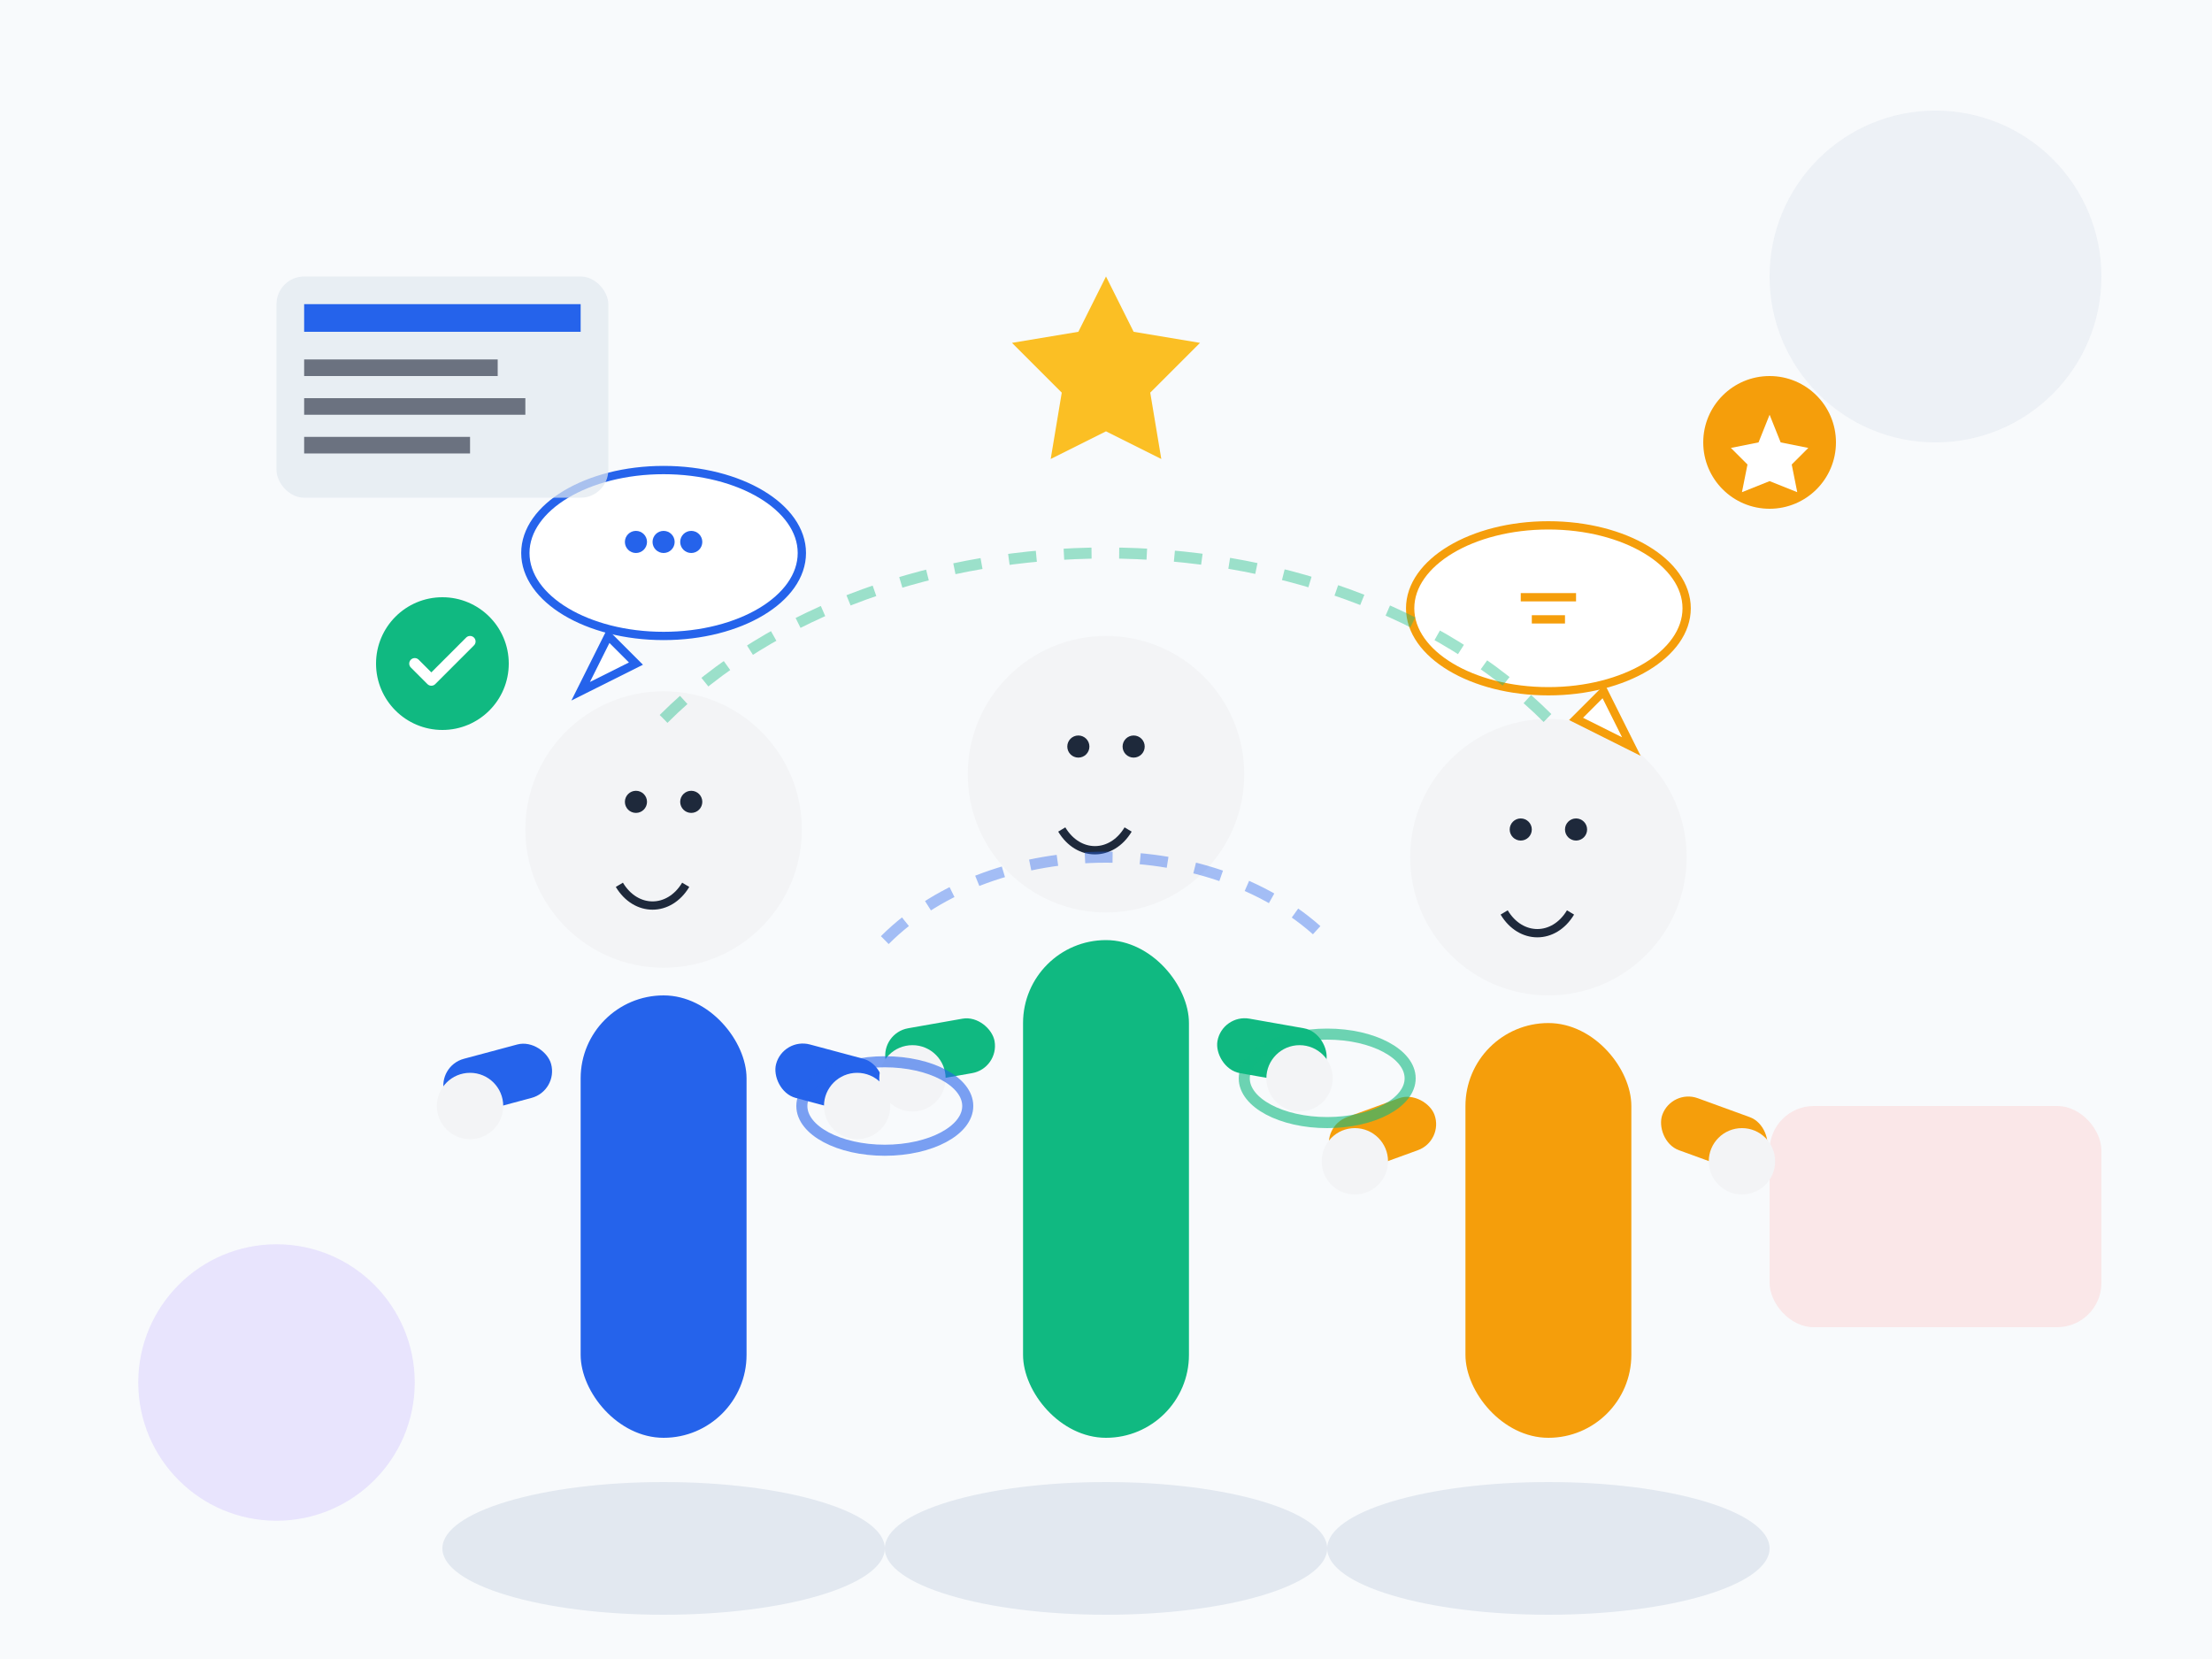 <svg width="400" height="300" viewBox="0 0 400 300" fill="none" xmlns="http://www.w3.org/2000/svg">
  <rect width="400" height="300" fill="#f8fafc"/>
  
  <!-- Background elements -->
  <circle cx="350" cy="50" r="30" fill="#e2e8f0" opacity="0.5"/>
  <circle cx="50" cy="250" r="25" fill="#ddd6fe" opacity="0.6"/>
  <rect x="320" y="200" width="60" height="40" rx="8" fill="#fecaca" opacity="0.4"/>
  
  <!-- Team of 3 people -->
  
  <!-- Person 1 (left) -->
  <ellipse cx="120" cy="280" rx="40" ry="12" fill="#e2e8f0"/>
  <rect x="105" y="180" width="30" height="80" rx="15" fill="#2563eb"/>
  <circle cx="120" cy="150" r="25" fill="#f3f4f6"/>
  <circle cx="115" cy="145" r="2" fill="#1e293b"/>
  <circle cx="125" cy="145" r="2" fill="#1e293b"/>
  <path d="M112 160c3 5 9 5 12 0" stroke="#1e293b" stroke-width="1.5" fill="none"/>
  
  <!-- Person 1 arms -->
  <rect x="80" y="190" width="20" height="10" rx="5" fill="#2563eb" transform="rotate(-15 90 195)"/>
  <rect x="140" y="190" width="20" height="10" rx="5" fill="#2563eb" transform="rotate(15 150 195)"/>
  
  <!-- Person 1 hands -->
  <circle cx="85" cy="200" r="6" fill="#f3f4f6"/>
  <circle cx="155" cy="200" r="6" fill="#f3f4f6"/>
  
  <!-- Person 2 (center) -->
  <ellipse cx="200" cy="280" rx="40" ry="12" fill="#e2e8f0"/>
  <rect x="185" y="170" width="30" height="90" rx="15" fill="#10b981"/>
  <circle cx="200" cy="140" r="25" fill="#f3f4f6"/>
  <circle cx="195" cy="135" r="2" fill="#1e293b"/>
  <circle cx="205" cy="135" r="2" fill="#1e293b"/>
  <path d="M192 150c3 5 9 5 12 0" stroke="#1e293b" stroke-width="1.5" fill="none"/>
  
  <!-- Person 2 arms -->
  <rect x="160" y="185" width="20" height="10" rx="5" fill="#10b981" transform="rotate(-10 170 190)"/>
  <rect x="220" y="185" width="20" height="10" rx="5" fill="#10b981" transform="rotate(10 230 190)"/>
  
  <!-- Person 2 hands -->
  <circle cx="165" cy="195" r="6" fill="#f3f4f6"/>
  <circle cx="235" cy="195" r="6" fill="#f3f4f6"/>
  
  <!-- Person 3 (right) -->
  <ellipse cx="280" cy="280" rx="40" ry="12" fill="#e2e8f0"/>
  <rect x="265" y="185" width="30" height="75" rx="15" fill="#f59e0b"/>
  <circle cx="280" cy="155" r="25" fill="#f3f4f6"/>
  <circle cx="275" cy="150" r="2" fill="#1e293b"/>
  <circle cx="285" cy="150" r="2" fill="#1e293b"/>
  <path d="M272 165c3 5 9 5 12 0" stroke="#1e293b" stroke-width="1.5" fill="none"/>
  
  <!-- Person 3 arms -->
  <rect x="240" y="200" width="20" height="10" rx="5" fill="#f59e0b" transform="rotate(-20 250 205)"/>
  <rect x="300" y="200" width="20" height="10" rx="5" fill="#f59e0b" transform="rotate(20 310 205)"/>
  
  <!-- Person 3 hands -->
  <circle cx="245" cy="210" r="6" fill="#f3f4f6"/>
  <circle cx="315" cy="210" r="6" fill="#f3f4f6"/>
  
  <!-- Team collaboration elements -->
  
  <!-- Handshake between person 1 and 2 -->
  <ellipse cx="160" cy="200" rx="15" ry="8" fill="none" stroke="#2563eb" stroke-width="2" opacity="0.6"/>
  
  <!-- Handshake between person 2 and 3 -->
  <ellipse cx="240" cy="195" rx="15" ry="8" fill="none" stroke="#10b981" stroke-width="2" opacity="0.6"/>
  
  <!-- Speech/thought bubbles -->
  <ellipse cx="120" cy="100" rx="25" ry="15" fill="white" stroke="#2563eb" stroke-width="1.5"/>
  <path d="M110 115L105 125L115 120z" fill="white" stroke="#2563eb" stroke-width="1.5"/>
  <circle cx="115" cy="98" r="2" fill="#2563eb"/>
  <circle cx="120" cy="98" r="2" fill="#2563eb"/>
  <circle cx="125" cy="98" r="2" fill="#2563eb"/>
  
  <ellipse cx="280" cy="110" rx="25" ry="15" fill="white" stroke="#f59e0b" stroke-width="1.5"/>
  <path d="M290 125L295 135L285 130z" fill="white" stroke="#f59e0b" stroke-width="1.5"/>
  <path d="M275 108h10m-8 4h6" stroke="#f59e0b" stroke-width="1.5"/>
  
  <!-- Connecting lines showing teamwork -->
  <path d="M160 170c20-20 60-20 80 0" stroke="#2563eb" stroke-width="2" fill="none" opacity="0.4" stroke-dasharray="5,5"/>
  <path d="M120 130c40-40 120-40 160 0" stroke="#10b981" stroke-width="2" fill="none" opacity="0.4" stroke-dasharray="5,5"/>
  
  <!-- Success/achievement symbols -->
  <path d="M200 50L205 60L217 62L208 71L210 83L200 78L190 83L192 71L183 62L195 60L200 50z" fill="#fbbf24"/>
  
  <!-- Decorative elements -->
  <rect x="50" y="50" width="60" height="40" rx="5" fill="#e2e8f0" opacity="0.7"/>
  <rect x="55" y="55" width="50" height="5" fill="#2563eb"/>
  <rect x="55" y="65" width="35" height="3" fill="#6b7280"/>
  <rect x="55" y="72" width="40" height="3" fill="#6b7280"/>
  <rect x="55" y="79" width="30" height="3" fill="#6b7280"/>
  
  <!-- Achievement badges -->
  <circle cx="80" cy="120" r="12" fill="#10b981"/>
  <path d="M75 120L78 123L85 116" stroke="white" stroke-width="2" stroke-linecap="round" stroke-linejoin="round"/>
  
  <circle cx="320" cy="80" r="12" fill="#f59e0b"/>
  <path d="M320 75L322 80L327 81L324 84L325 89L320 87L315 89L316 84L313 81L318 80L320 75z" fill="white"/>
</svg>
